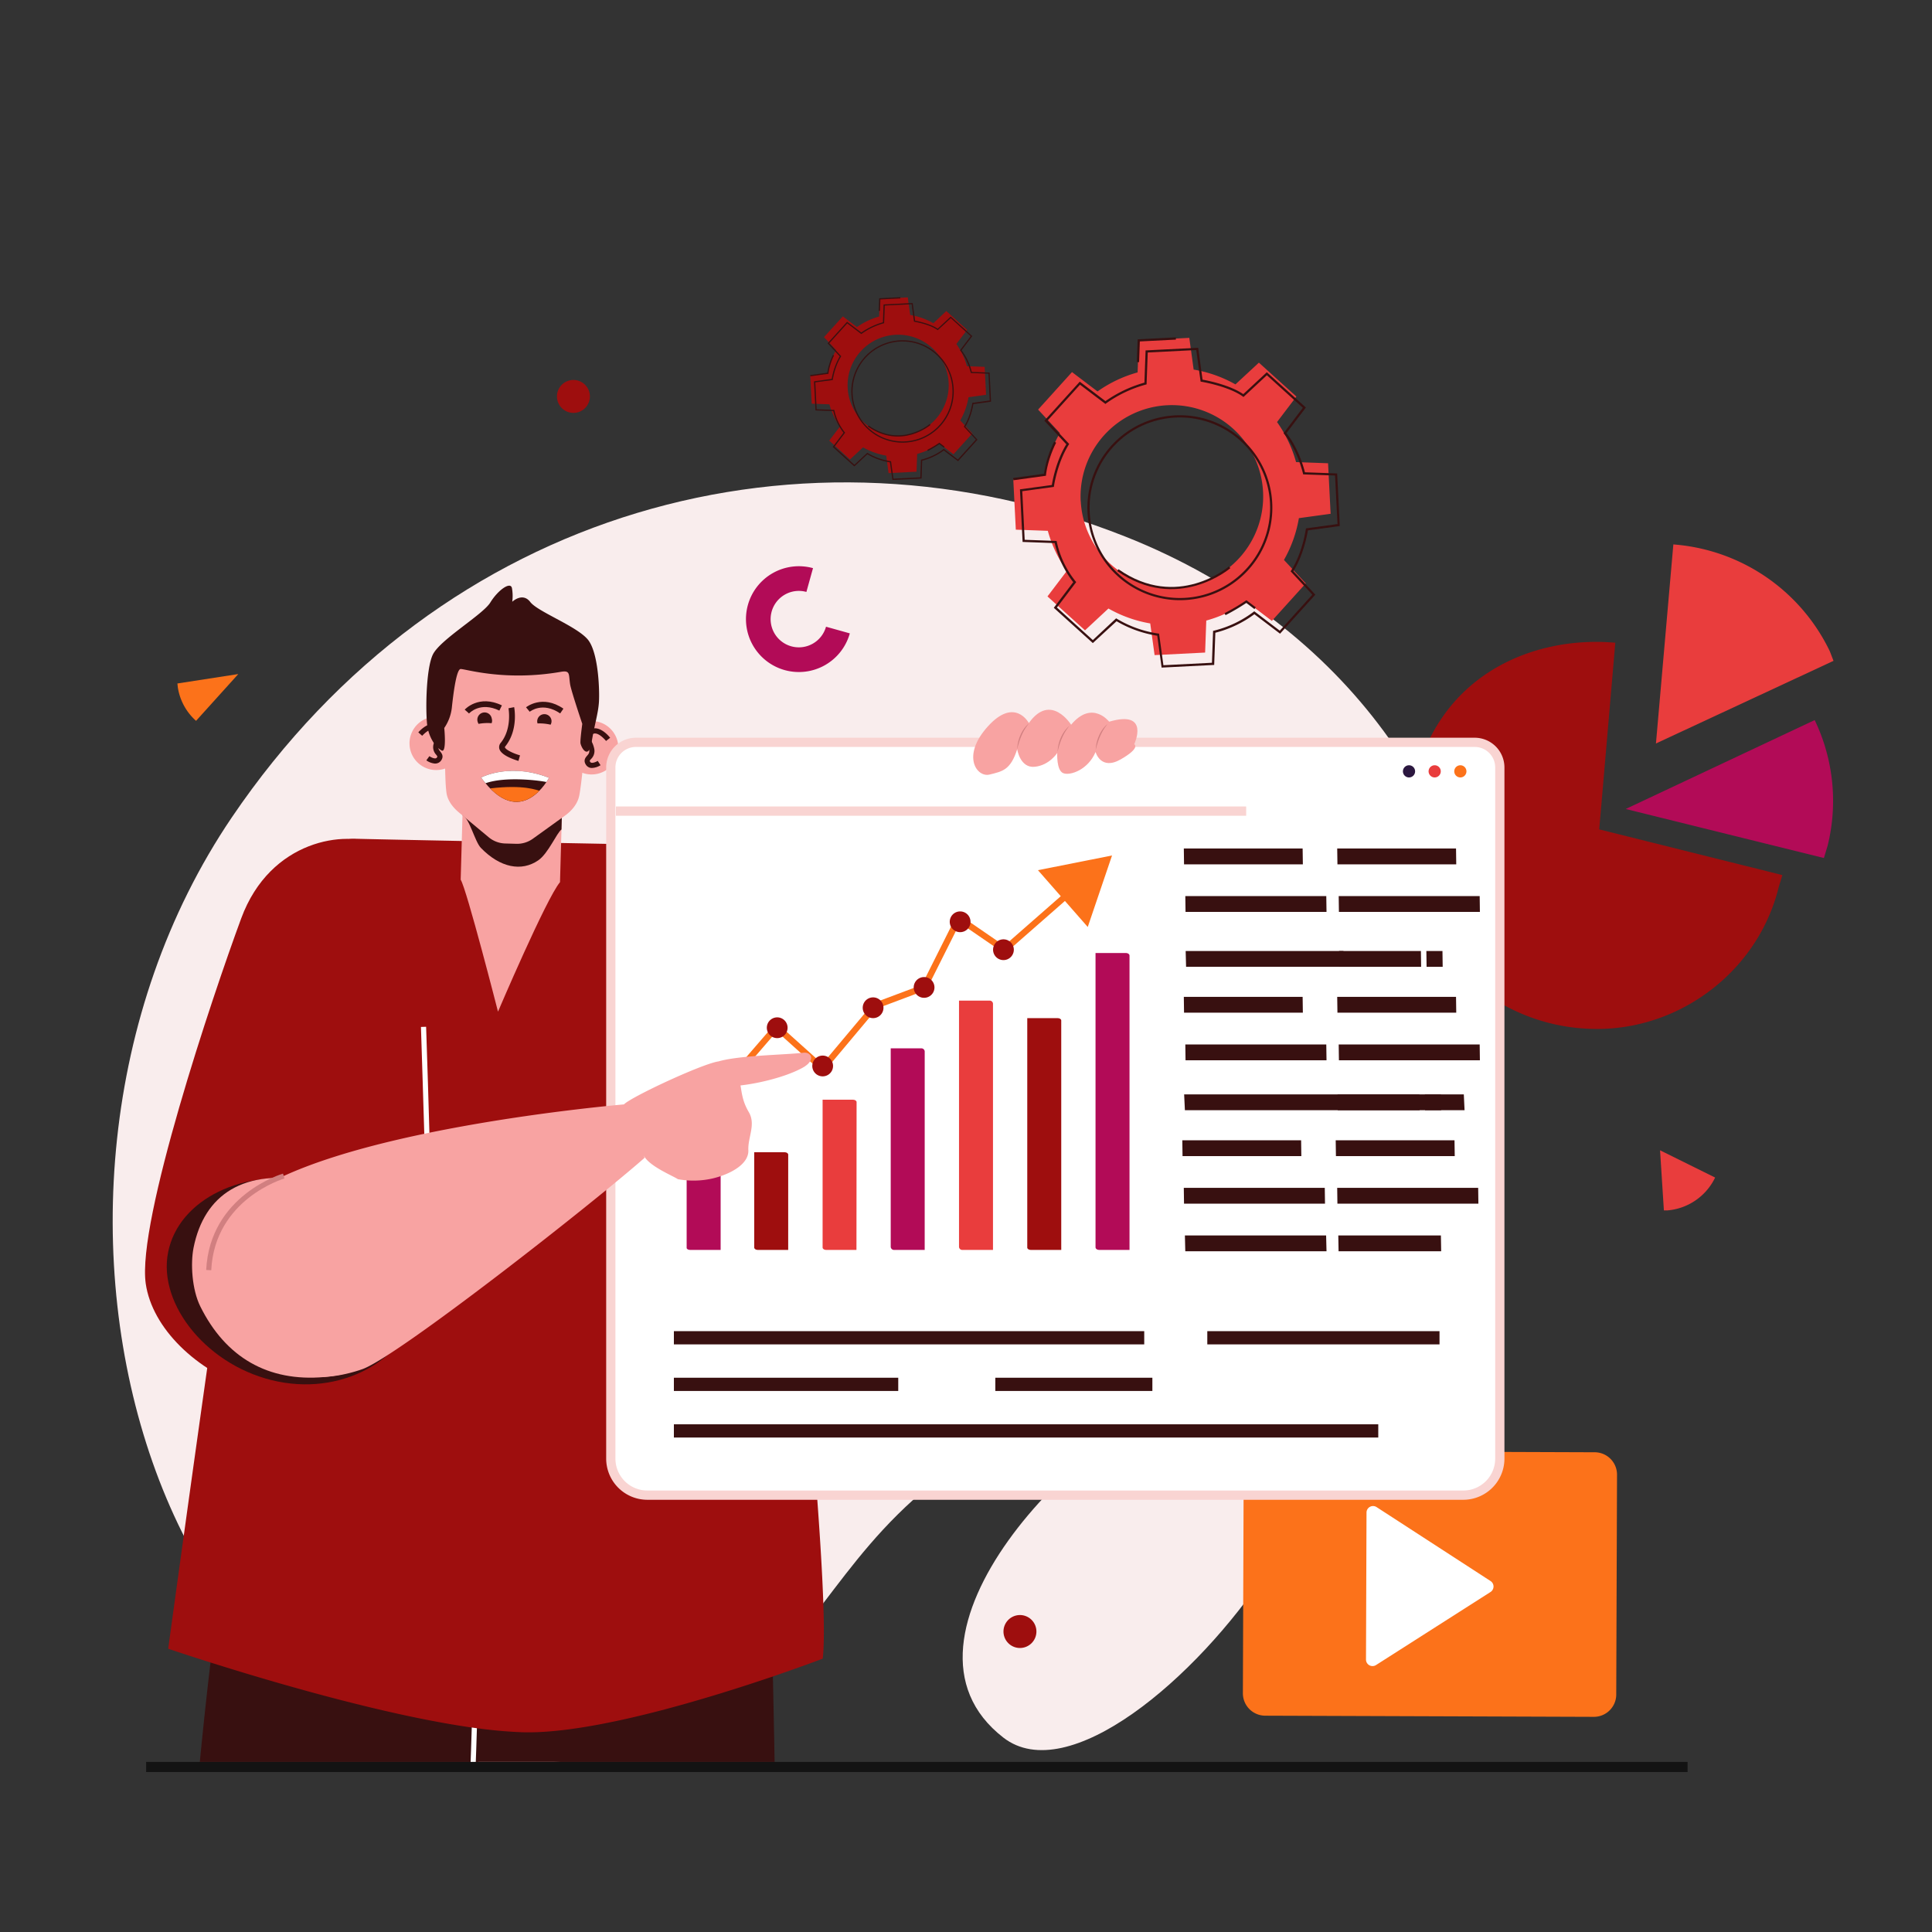 <svg id="Layer_1" data-name="Layer 1" xmlns="http://www.w3.org/2000/svg" xmlns:xlink="http://www.w3.org/1999/xlink" viewBox="0 0 1333 1333"><rect x="0" y="0" width="1333" height="1333" fill="#333333" stroke="none"/><defs><style>.cls-1{fill:none;}.cls-2{fill:#e93d3d;}.cls-3{fill:#9e0e0e;}.cls-4{fill:#b20b57;}.cls-5{fill:#fc721a;}.cls-6{fill:#f9eded;}.cls-7{fill:#131313;}.cls-8{fill:#fff;}.cls-9{fill:#381010;}.cls-10{clip-path:url(#clip-path);}.cls-11{fill:#f8a3a2;}.cls-12{fill:#f9d4d2;}.cls-13{fill:#2b173f;}.cls-14{fill:#d17f80;}</style><clipPath id="clip-path"><rect id="SVGID" class="cls-1" x="87.39" y="396.49" width="558.88" height="819.15"/></clipPath></defs><rect class="cls-1" x="0.2" y="-0.13" width="1333.33" height="1333.33"/><path class="cls-2" d="M1156.21,375.77l-1.67-.15-12,137.34,122.5-57-2.54-6.61A130.66,130.66,0,0,0,1156.21,375.77Z"/><path class="cls-3" d="M1106,709.87c56.73-1.81,107.51-41.91,121.21-97.71l2.54-8.39-15.56-3.91-7.59-1.89-1-.23-2.79-.7-99.42-24.81.67-7.68.26-2.9,10.17-118.21c-2-.17-4-.3-5.91-.38a141.31,141.31,0,0,0-16.82.12c-1,.05-2,.12-2.91.2-44.93,3.77-94.92,28.85-112,91.7-.26,1-.49,1.92-.73,2.88a192.45,192.45,0,0,0-5.31,48.28c.29,33.76,15.42,64.73,39.32,87.24.46.47.93.88,1.39,1.32a129.75,129.75,0,0,0,10.93,9,134.82,134.82,0,0,0,36.28,19,132.57,132.57,0,0,0,24.29,5.82c2.19.3,4.41.57,6.66.76A135.62,135.62,0,0,0,1106,709.87Z"/><path class="cls-4" d="M1121.68,558.17,1258.43,592s0,0,0-.05l2.53-8.35a128.72,128.72,0,0,0-8.9-86.77Z"/><path class="cls-2" d="M1183.14,812.92l.23-.46-38-18.8,2.65,41.49,2.18,0A40.23,40.23,0,0,0,1183.14,812.92Z"/><path class="cls-5" d="M164.41,465.07l-42,6.5h0l.27,2.62A39,39,0,0,0,126,485a38.49,38.49,0,0,0,9.27,12.35Z"/><path class="cls-3" d="M407,273.52a11.36,11.36,0,1,1-11.36-11.36A11.36,11.36,0,0,1,407,273.52Z"/><path class="cls-2" d="M721.27,1137a11.36,11.36,0,1,1-11.36-11.36A11.36,11.36,0,0,1,721.27,1137Z"/><path class="cls-6" d="M822.56,962.7c-75.83,21-219.06,167.49-130.25,236.2S1046.42,900.65,822.56,962.7Z"/><path class="cls-6" d="M843.07,940.48c-321.45,65.51-225,232.77-439.49,272.16C114.2,1265.79-21.51,831.84,159.92,564,304.89,350,555,282.4,776.59,370.28,1089.58,494.44,1096.8,888.76,843.07,940.48Z"/><rect class="cls-7" x="100.83" y="1215.64" width="1063.53" height="6.97"/><path class="cls-4" d="M569.92,432.41a19.47,19.47,0,1,1-13.54-24L560.94,392a36.5,36.5,0,1,0,25.4,45Z"/><path class="cls-5" d="M872.92,1183.75l226.73.8a15.43,15.43,0,0,0,15.49-15.37l.54-151.71A15.44,15.44,0,0,0,1100.3,1002l-226.73-.81a15.43,15.43,0,0,0-15.49,15.38l-.54,151.71A15.44,15.44,0,0,0,872.92,1183.75Z"/><path class="cls-8" d="M1028.45,1090.87l-78.61-51a4.5,4.5,0,0,0-7,3.76l-.36,101.39a4.5,4.5,0,0,0,6.92,3.8l79-50.41A4.5,4.5,0,0,0,1028.45,1090.87Z"/><path class="cls-3" d="M613.06,326.44l19.31-1,.44-12.23A48.55,48.55,0,0,0,648.12,306l9.75,7.4,13-14.33-8.34-9a48.54,48.54,0,0,0,5.7-16l12.12-1.67-1-19.3-12.22-.44a49,49,0,0,0-7.28-15.32l7.4-9.74-14.33-13L644,223a48.77,48.77,0,0,0-16-5.7l-1.67-12.12-19.3,1-.44,12.22a49,49,0,0,0-15.32,7.27l-9.74-7.39-13,14.32,8.33,8.95a49.1,49.1,0,0,0-5.7,16l-12.12,1.67,1,19.3,12.22.45a49,49,0,0,0,7.27,15.31L572.15,304,586.47,317l9-8.34a49,49,0,0,0,16,5.7Zm-28.21-58.86a34.88,34.88,0,1,1,36.59,33.08A34.89,34.89,0,0,1,584.85,267.58Z"/><polygon class="cls-9" points="606.28 214.48 606.6 205.78 621.16 205.04 621.2 205.9 607.43 206.59 607.14 214.51 606.28 214.48"/><path class="cls-9" d="M559.13,259.62l-.11-.84,11.79-1.63a40.32,40.32,0,0,1,3.9-12.28l.75.4a39.46,39.46,0,0,0-3.84,12.31l0,.33Z"/><path class="cls-9" d="M598.79,294.28l.49-.7c22.46,15.75,42-.88,42.18-1.05l.56.64C641.82,293.35,621.79,310.41,598.79,294.28Z"/><path class="cls-9" d="M639.78,310.4a80,80,0,0,0,8.1-4.78l.25-.18,3.58,2.72-.51.68-3.09-2.35a77.75,77.75,0,0,1-7.94,4.67Z"/><path class="cls-9" d="M562.64,283.18l-1-20.09,12.2-1.68a47.12,47.12,0,0,1,5.54-15.54l-8.38-9L584.46,222l9.81,7.43a49.47,49.47,0,0,1,14.91-7.07l.45-12.3,20.08-1,1.68,12.21c1.77.31,10.38,2,15.56,5.52l9-8.37,14.9,13.48-7.43,9.79a39.83,39.83,0,0,1,7.07,14.92l12.3.45,1,20.09-12.19,1.67c-.27,1.67-1.69,9.48-5.54,15.55l8.38,9L661,318.23l-9.8-7.44a43,43,0,0,1-14.92,7.07l-.44,12.3-20.09,1L614,319a44,44,0,0,1-15.54-5.55l-9,8.38-14.91-13.48,7.43-9.79a37.69,37.69,0,0,1-7.07-14.92Zm-.13-19.35.94,18.54,12.17.44.07.32a36.25,36.25,0,0,0,7.18,15.12l.23.26-7.37,9.73,13.75,12.43,8.91-8.29.27.17a42.68,42.68,0,0,0,15.8,5.64l.33,0,1.66,12.07,18.54-.93.44-12.16.31-.08a41.44,41.44,0,0,0,15.16-7.19l.25-.22,9.71,7.37,12.44-13.75-8.3-8.92.18-.28c4.35-6.68,5.62-15.71,5.64-15.8l0-.32,12.06-1.66L682,257.82l-12.16-.45-.08-.3c-2.43-9.68-7.14-15.1-7.18-15.15l-.23-.26,7.37-9.72L656,219.51,647,227.82l-.28-.2c-5.47-3.91-15.7-5.61-15.8-5.63l-.31-.05L629,209.89l-18.53.93L610,223l-.3.08a47.59,47.59,0,0,0-15.17,7.2l-.26.2-9.7-7.36-12.43,13.75,8.29,8.92-.17.27c-4.36,6.91-5.63,15.72-5.64,15.81l0,.32Z"/><path class="cls-9" d="M589.49,282.1a35.33,35.33,0,1,1,45.24,21.22A35.36,35.36,0,0,1,589.49,282.1Zm65.66-23.73a34.48,34.48,0,1,0-20.71,44.15A34.52,34.52,0,0,0,655.15,258.37Z"/><path class="cls-2" d="M796.62,452l34.86-1.76.8-22.08a87.6,87.6,0,0,0,27.66-13.13l17.61,13.36,23.39-25.88-15.06-16.17a88.05,88.05,0,0,0,10.3-28.84l21.89-3-1.76-34.87-22.08-.8A88.44,88.44,0,0,0,881.1,291.2l13.35-17.6-25.87-23.39-16.17,15A88.35,88.35,0,0,0,823.57,255l-3-21.89-34.87,1.76-.8,22.08a88.44,88.44,0,0,0-27.66,13.13l-17.6-13.35-23.39,25.87,15,16.17A88.22,88.22,0,0,0,721,327.58l-21.89,3,1.76,34.87,22.08.8a87.65,87.65,0,0,0,13.13,27.65l-13.36,17.61,25.88,23.39,16.17-15.05a88.14,88.14,0,0,0,28.84,10.29Zm-51-106.31a63,63,0,1,1,66.09,59.75A63,63,0,0,1,745.67,345.73Z"/><polygon class="cls-9" points="784.38 249.82 784.95 234.1 811.24 232.78 811.32 234.32 786.44 235.58 785.92 249.88 784.38 249.82"/><path class="cls-9" d="M699.21,331.36l-.21-1.53,21.3-2.93a72.77,72.77,0,0,1,7.05-22.19l1.36.73c-.06.1-5.67,10.72-7,22.23l-.06.59Z"/><path class="cls-9" d="M770.83,394l.89-1.26c40.57,28.46,75.83-1.59,76.19-1.9l1,1.17C848.56,392.27,812.38,423.09,770.83,394Z"/><path class="cls-9" d="M844.88,423.07a141.57,141.57,0,0,0,14.63-8.64l.46-.32,6.46,4.91-.93,1.23L859.92,416a147.07,147.07,0,0,1-14.34,8.43Z"/><path class="cls-9" d="M705.55,373.91l-1.83-36.28,22-3c.48-3,3-16.77,10-28.09l-15.14-16.26L745,263.33l17.72,13.43A88.59,88.59,0,0,1,789.6,264l.81-22.23,36.29-1.83,3,22c3.19.57,18.74,3.58,28.11,10l16.24-15.12L901,281.17l-13.42,17.68c1.78,2.18,8.76,11.45,12.77,27l22.22.81,1.82,36.28-22,3c-.48,3-3.05,17.11-10,28.09l15.14,16.26-24.35,26.93-17.7-13.44a77.65,77.65,0,0,1-26.94,12.78l-.8,22.22-36.28,1.83-3-22a79.36,79.36,0,0,1-28.07-10L754,443.7l-26.92-24.34,13.41-17.69a68.44,68.44,0,0,1-12.77-26.95Zm-.23-35L707,372.44l22,.79.13.58a65.46,65.46,0,0,0,13,27.32l.42.47-13.32,17.56L754,441.62l16.09-15,.49.3a77.12,77.12,0,0,0,28.54,10.19l.59.06,3,21.8,33.48-1.69.79-22,.56-.14a74.76,74.76,0,0,0,27.37-13l.47-.39L883,435.14l22.46-24.85-15-16.1.33-.5c7.85-12.06,10.15-28.38,10.17-28.54l.09-.57,21.78-3-1.69-33.49-22-.79-.13-.56c-4.39-17.48-12.89-27.26-13-27.35l-.41-.48,13.31-17.54L874.09,258.9l-16.13,15-.5-.36c-9.88-7.06-28.35-10.14-28.54-10.16l-.55-.1-3-21.76-33.48,1.68-.8,22-.55.15a86.06,86.06,0,0,0-27.4,13l-.46.36-17.52-13.29L722.7,290.23l15,16.1-.31.5c-7.87,12.47-10.17,28.39-10.19,28.55l-.08.57Z"/><path class="cls-9" d="M754.05,372a63.81,63.81,0,1,1,81.71,38.32A63.88,63.88,0,0,1,754.05,372Zm118.58-42.87a62.28,62.28,0,1,0-37.39,79.75A62.35,62.35,0,0,0,872.63,329.09Z"/><g class="cls-10"><path class="cls-9" d="M119.92,1676.47c-8.65,32.84-19.78,57.76,0,89.58,0,0,35.35-20,75.47,9,30.24,21.87,93.24,14.77,93.24,14.77,6.37-17.43,14.6-85.34,21-165.5,4.41-55.4,7.91-116.7,9.31-171.23.11-3.6.21-7.49.32-11.59,4.65-147.29,32.58-599.8,32.58-599.8l-149.95-3.4s-4.3,27-37.31,184.92c-27.69,132.66-37.14,336.1-49.08,453.67-2.23,22.37-4.58,41.62-7.17,56.71-14.46,84.42,13.16,105.92,13,133A39.9,39.9,0,0,1,119.92,1676.47Z"/><path class="cls-9" d="M325.27,1293.58c0,2.94.07,5.88.11,8.78.8,55.38,3.92,108.48,9.52,158a2.32,2.32,0,0,0,.07.52q1.36,12.13,2.94,24,1.47,11.18,3.15,22.05,14-2.42,28-4.55,14.85-2.25,29.78-4.2c8.54-1.12,17.08-2.17,25.69-3.15,40.36-4.66,81.21-7.84,122.1-10.08-2.35-37-9-68.82-10.61-178.79-.66-44.42-1.57-93.74-2.59-142.19-1.79-84.6-3.78-166.51-5-214.6,0-1.05-.07-2.07-.07-3.08-.67-25.38-1-40.57-1-40.57L408.75,889.57l-51.9-7.07q-2.85,18.33-5.43,36.69a7.62,7.62,0,0,0-.14.94c-1,7.28-2.07,14.6-3,21.91q-2.52,18.86-4.8,37.74c-1.64,14-3.22,28-4.65,42-5.67,54.47-9.63,108.65-11.76,161.64-.14,2.88-.25,5.78-.35,8.65C325.45,1226.51,325,1260.43,325.27,1293.58Z"/><path class="cls-9" d="M326,1060.2l1.56-3.22c-.4-.19-39.32-18.6-83.2-8.08l.83,3.47C287.82,1042.17,325.64,1060,326,1060.2Z"/><path class="cls-8" d="M318.25,1408.08l3.57.06c0-.47.8-48.31,3.77-122s3.74-102.42,3.74-102.7l-3.56-.1c0,.28-.78,29-3.74,102.65S318.26,1407.61,318.25,1408.08Z"/><path class="cls-11" d="M390.39,511.05A18.44,18.44,0,1,0,413,498.1,18.45,18.45,0,0,0,390.39,511.05Z"/><path class="cls-9" d="M408.34,529.86a12,12,0,0,0,6-1.89l-1.94-3c-1,.66-3.15,1.58-4.4,1.27a1.29,1.29,0,0,1-.87-.69c-.37-.64-.38-.66.62-1.81a7.67,7.67,0,0,0,2.21-7.33,19,19,0,0,0-2-5.25c-1.27-2.46-1.46-2.83.72-4.48,3.6-2.71,9.41,4.48,9.47,4.56l2.81-2.2c-2.95-3.77-9.31-9.09-14.43-5.21-4.58,3.47-3.07,6.39-1.74,9a16.08,16.08,0,0,1,1.68,4.31c.44,2.19-.37,3.11-1.39,4.28s-2.69,3.06-1,5.94a4.91,4.91,0,0,0,3.14,2.39A6,6,0,0,0,408.34,529.86Z"/><path class="cls-11" d="M319,509.05a18.43,18.43,0,1,1-21.85-14.2A18.43,18.43,0,0,1,319,509.05Z"/><path class="cls-9" d="M300,526.82a5.44,5.44,0,0,0,1.21-.09,4.88,4.88,0,0,0,3.27-2.21c1.81-2.78.29-4.71-.71-6s-1.71-2.18-1.15-4.34a16.23,16.23,0,0,1,1.92-4.22c1.48-2.5,3.15-5.33-1.23-9.05-4.9-4.17-11.55.8-14.69,4.39l2.67,2.36c.07-.07,6.26-6.93,9.71-4,2.09,1.77,1.87,2.13.47,4.51a19.05,19.05,0,0,0-2.3,5.13,7.66,7.66,0,0,0,1.79,7.44c.94,1.21.92,1.23.52,1.85a1.3,1.3,0,0,1-.91.64c-1.25.22-3.32-.8-4.31-1.51l-2.1,2.89A11.92,11.92,0,0,0,300,526.82Z"/><path class="cls-3" d="M116.05,1137.56s11.46,3.91,29.83,9.7c42.21,13.3,121,36.54,181.27,44.89l1.2.16c.81.11,1.58.22,2.36.3s1.48.23,2.21.3c10,1.24,19.35,2,27.87,2.28,24.26.67,57-5.4,89.33-13.55,31-7.86,61.58-17.62,83.79-25.18,20.44-7,33.73-12.06,33.73-12.06,3.18-26.25-3.72-117.69-11.86-206.5v0c-.44-5.2-.92-10.37-1.39-15.54q-1-10.16-1.92-20.17c-2.71-28.34-5.41-55.42-7.76-78.91-1-9.63-1.93-18.63-2.76-26.86-2-18.56-3.53-33.25-4.46-42.18-6.2-58.62-34.85-149.77-62.71-167.81a17.48,17.48,0,0,0-9.08-3.2c-8.14-.25-40.74-.88-78.56-1.6-2-.06-4-.09-6-.16-5.89-.09-11.92-.21-18-.33-7-.16-14-.28-20.93-.41-4.49-.08-8.9-.19-13.29-.27-3.47-.08-6.9-.13-10.3-.21-35.44-.7-65.31-1.32-73-1.53a27.73,27.73,0,0,0-7.61.82c-24.19,6-39.16,44.55-54.29,97.91-4.23,15-18.52,110.93-32.89,211.37C133.46,1009.9,116.05,1137.56,116.05,1137.56Z"/><path class="cls-3" d="M260.44,582.89c-21.43-10.36-73.86-3.79-94,50.71s-72,209.31-65.89,252c8.84,61.75,122.15,117.86,189.38,44.68,43.33-47.17,24.61-205.46,19.71-260.19S288,596.18,260.44,582.89Z"/><path class="cls-9" d="M215.94,815.13c47.88,9.57,80.78,47,73.48,83.48s-49.68,64.2-97.57,54.62S108.7,900.47,116,863.94,168.05,805.55,215.94,815.13Z"/><path class="cls-11" d="M223.83,950.09c-38.93,3.51-68.26-13.65-85.61-48.68-5.85-11.81-6.82-29.76-4.67-40.54,7.3-36.53,34.5-55.32,82.39-45.74,23.16,4.63,42.8,15.78,56.1,30.18C258.54,898.18,284.15,944.65,223.83,950.09Z"/><path class="cls-11" d="M319.49,548.54l-1.64,58.4C322,613.51,343.6,698,343.6,698s33.29-78.1,42.78-89.34l2.36-83.95S362.45,536.18,319.49,548.54Z"/><path class="cls-9" d="M331.78,585c-4.16-4.28-8-20.81-12.69-22.49l.4-14c43-12.36,69.25-23.82,69.25-23.82l-1.34,47.6c-3.32,2.47-9.16,16.59-16,21.29C359.87,601.54,345.1,598.74,331.78,585Z"/><path class="cls-11" d="M306.44,499.51c-3.21-28.08,4.32-42.3,32.08-50.85,29.68-9.14,55.3,4.34,64.45,34,3.16,10.25,2.65,23.72.43,33.41h.05s-2.13,24.9-3.82,33c-1.17,5.62-5.1,10.27-9.74,13.62l-22.24,16a18.62,18.62,0,0,1-11.38,3.5l-7.71-.22a18.59,18.59,0,0,1-11.38-4.3l-20.49-17.06c-4.31-3.59-8-8.35-8.68-13.91C306.51,535,307.39,507.82,306.44,499.51Z"/><path class="cls-9" d="M387,463.53c-38.8,6.74-66.16-2.1-69.19-1.94s-5.18,18.44-6.06,26.68a30.75,30.75,0,0,1-5.23,14s1.78,17.41-1.79,15.55S297,510.63,295.2,503s-1.62-41.05,3.47-51.42,34.43-27.41,39.65-35.91,13.94-14.7,14.9-9.89a30.44,30.44,0,0,1,.21,9.41s7.1-6.8,12.43.16,33.76,17.27,40.4,26.82,7.45,33.75,7,41.85-3.08,15.81-5,27.76-6.69,5.49-7.72,1.19c-.41-1.67,1.21-13.54,1.21-13.54s-7.75-23-8.39-27.28C392.29,465.23,393.64,462.37,387,463.53Z"/><path class="cls-9" d="M357.71,525l1.08-3.84c-4.59-1.29-9.87-3.82-10.41-5.53,0-.1-.08-.24.22-.61,9.13-11.31,6.28-26.48,6.15-27.12l-3.91.77c0,.13,2.6,14-5.34,23.84a4.58,4.58,0,0,0-.92,4.33C346.08,521.49,355.79,524.43,357.71,525Z"/><path class="cls-9" d="M386.49,492.23l2.25-3.28c-14.61-10.05-25.7-1-25.8-.94l2.55,3.06-1.27-1.52,1.26,1.53C365.84,490.79,374.43,484,386.49,492.23Z"/><path class="cls-9" d="M331.93,536.49s19.47-10.55,46.85.16C378.78,536.65,359.34,574.16,331.93,536.49Z"/><path class="cls-5" d="M372.2,545.52c-7,7.15-19,13.69-34-1.54C361.79,541.14,370.6,545.36,372.2,545.52Z"/><path class="cls-8" d="M335,540.41c-1-1.22-2-2.5-3.06-3.92,0,0,19.46-10.55,46.84.16a34.05,34.05,0,0,1-1.79,2.93C373.82,538.75,349.31,535.34,335,540.41Z"/><path class="cls-9" d="M370.9,499.14a4.48,4.48,0,0,1-.2-.74,4.95,4.95,0,0,1,9.77-1.59,4.85,4.85,0,0,1-.58,3.19A33.55,33.55,0,0,0,370.9,499.14Z"/><path class="cls-9" d="M323.61,492.28c.31-.35,7.8-8.38,20.93-2l1.75-3.59c-16-7.74-25.56,2.82-25.66,2.93l3,2.64L322.13,491Z"/><path class="cls-9" d="M330.16,499.44a6.42,6.42,0,0,1-.31-.7,5,5,0,1,1,9.43-3,4.88,4.88,0,0,1-.09,3.25A33.33,33.33,0,0,0,330.16,499.44Z"/><rect class="cls-9" x="486.13" y="700.84" width="3.5" height="120.08" transform="translate(-220.48 199.46) rotate(-18.93)"/><path class="cls-8" d="M297.87,835.22C296,768.78,294.05,709,294,708.43l-3.56.12c0,.59,2,60.34,3.84,126.78Z"/></g><path class="cls-8" d="M438.72,512.17h578.81a17.3,17.3,0,0,1,17.3,17.3v476.92a25.2,25.2,0,0,1-25.2,25.2h-563a25.2,25.2,0,0,1-25.2-25.2V529.47a17.3,17.3,0,0,1,17.3-17.3Z"/><path class="cls-12" d="M1009.64,1034.79h-563a28.43,28.43,0,0,1-28.4-28.4V529.47A20.53,20.53,0,0,1,438.72,509h578.81A20.53,20.53,0,0,1,1038,529.47v476.92A28.43,28.43,0,0,1,1009.64,1034.79ZM438.72,515.37a14.12,14.12,0,0,0-14.1,14.1v476.92a22,22,0,0,0,22,22h563a22,22,0,0,0,22-22V529.47a14.12,14.12,0,0,0-14.1-14.1Z"/><path class="cls-13" d="M972.16,528a4.2,4.2,0,1,0,4.2,4.2A4.2,4.2,0,0,0,972.16,528Z"/><path class="cls-2" d="M989.87,528a4.2,4.2,0,1,0,4.2,4.2A4.19,4.19,0,0,0,989.87,528Z"/><path class="cls-5" d="M1007.58,528a4.2,4.2,0,1,0,4.2,4.2A4.2,4.2,0,0,0,1007.58,528Z"/><rect class="cls-12" x="424.96" y="556.43" width="434.86" height="6.41"/><polygon class="cls-5" points="740.49 616.6 738.56 618.29 735.41 621.05 734.76 621.62 707.31 645.68 699.1 652.88 699.09 652.88 699.09 652.88 693.24 658.01 692.97 657.83 692.2 657.3 685.62 652.79 667.32 640.24 662.32 636.8 642.59 676.17 642.59 676.17 639.15 683.03 636.58 683.99 631.97 685.72 609.46 694.17 605.19 695.77 602.39 699.1 601.74 699.89 599.94 702.03 599.93 702.03 574.21 732.7 567.84 740.3 567.61 740.11 560.65 733.84 541.08 716.24 539.95 715.23 536.25 711.9 535.96 711.64 533.99 713.92 532.75 715.35 506.2 746.11 501.48 751.59 501.1 751.78 495.03 754.91 468.39 768.64 465.84 765.06 493.04 751.03 498.73 748.1 500.09 746.52 502.91 743.26 503.4 742.69 529.77 712.14 535.56 705.43 536.25 706.04 542.81 711.95 542.81 711.95 562.95 730.06 564.4 731.36 567.34 734 567.39 734.05 571.33 729.36 572.19 728.34 596.49 699.36 602.39 692.32 602.59 692.1 607.48 690.26 611.76 688.66 630.44 681.64 636.02 679.55 638.69 674.22 660.66 630.38 688.3 649.35 692.91 652.51 696.45 649.4 697.82 648.21 703.21 643.48 731.89 618.35 735.69 615.01 737.62 613.32 740.49 616.6"/><polygon class="cls-5" points="750.5 639.58 767.26 590.24 716.15 600.39 750.5 639.58"/><circle class="cls-2" cx="500.09" cy="749.84" r="7.16"/><path class="cls-3" d="M543.4,709.1a7.16,7.16,0,1,1-7.15-7.16A7.16,7.16,0,0,1,543.4,709.1Z"/><path class="cls-3" d="M574.77,735.48a7.16,7.16,0,1,1-7.15-7.16A7.16,7.16,0,0,1,574.77,735.48Z"/><path class="cls-3" d="M609.56,695.31a7.16,7.16,0,1,1-7.16-7.16A7.17,7.17,0,0,1,609.56,695.31Z"/><path class="cls-3" d="M644.74,681.29a7.16,7.16,0,1,1-7.16-7.16A7.16,7.16,0,0,1,644.74,681.29Z"/><path class="cls-3" d="M699.5,655.26a7.16,7.16,0,1,1-7.16-7.16A7.16,7.16,0,0,1,699.5,655.26Z"/><path class="cls-3" d="M669.61,636a7.16,7.16,0,1,1-7.16-7.16A7.15,7.15,0,0,1,669.61,636Z"/><path class="cls-3" d="M543.82,862.4h-21c-1.34,0-2.44-.75-2.44-1.65V795h21c1.35,0,2.45.74,2.45,1.65Z"/><path class="cls-2" d="M590.92,862.4H570c-1.34,0-2.44-.75-2.44-1.65v-102h21c1.35,0,2.45.75,2.45,1.65Z"/><path class="cls-4" d="M497.21,862.4h-21c-1.35,0-2.45-.63-2.45-1.39V775.17h21c1.35,0,2.45.62,2.45,1.38Z"/><path class="cls-4" d="M638,862.4h-21a2.29,2.29,0,0,1-2.44-2.09v-137h21a2.3,2.3,0,0,1,2.45,2.09Z"/><path class="cls-2" d="M685.12,862.4h-21a2.26,2.26,0,0,1-2.44-2v-170h21a2.25,2.25,0,0,1,2.44,2Z"/><path class="cls-3" d="M732.22,862.4h-21c-1.34,0-2.45-.72-2.45-1.6V702.47h21c1.34,0,2.44.72,2.44,1.59Z"/><path class="cls-4" d="M779.32,862.4h-21c-1.34,0-2.45-.82-2.45-1.82V657.53h21c1.35,0,2.45.82,2.45,1.82Z"/><polygon class="cls-9" points="915.24 629.18 915.08 618.27 817.82 618.27 817.97 629.18 915.24 629.18"/><polygon class="cls-9" points="898.92 596.35 898.76 585.43 816.79 585.43 816.94 596.35 898.92 596.35"/><polygon class="cls-9" points="1021.07 629.18 1020.92 618.27 923.65 618.27 923.8 629.18 1021.07 629.18"/><polygon class="cls-9" points="1004.75 596.35 1004.6 585.43 922.62 585.43 922.78 596.35 1004.75 596.35"/><polygon class="cls-9" points="915.24 731.54 915.08 720.63 817.82 720.63 817.97 731.54 915.24 731.54"/><polygon class="cls-9" points="898.92 698.71 898.76 687.79 816.79 687.79 816.94 698.71 898.92 698.71"/><polygon class="cls-9" points="1021.07 731.54 1020.92 720.63 923.65 720.63 923.8 731.54 1021.07 731.54"/><polygon class="cls-9" points="1004.75 698.71 1004.6 687.79 922.62 687.79 922.78 698.71 1004.75 698.71"/><polygon class="cls-9" points="927.22 667.05 926.92 656.14 818.06 656.14 818.35 667.05 927.22 667.05"/><polygon class="cls-9" points="980.52 667.06 980.37 656.14 923.89 656.14 924.04 667.06 980.52 667.06"/><polygon class="cls-9" points="995.39 667.06 995.24 656.14 984.13 656.14 984.28 667.06 995.39 667.06"/><polygon class="cls-9" points="915.24 863.33 914.97 852.42 817.53 852.42 817.8 863.33 915.24 863.33"/><polygon class="cls-9" points="914.2 830.49 914.04 819.58 816.77 819.58 816.93 830.49 914.2 830.49"/><polygon class="cls-9" points="897.87 797.65 897.72 786.74 815.75 786.74 815.9 797.65 897.87 797.65"/><polygon class="cls-9" points="994.35 863.33 994.16 852.42 923.37 852.42 923.56 863.33 994.35 863.33"/><polygon class="cls-9" points="1020.03 830.49 1019.88 819.58 922.61 819.58 922.76 830.49 1020.03 830.49"/><polygon class="cls-9" points="1003.71 797.65 1003.55 786.74 921.58 786.74 921.74 797.65 1003.71 797.65"/><polygon class="cls-9" points="1010.49 766 1009.97 755.09 817.01 755.09 817.53 766 1010.49 766"/><polygon class="cls-9" points="979.48 766 979.32 755.09 922.85 755.09 923 766 979.48 766"/><polygon class="cls-9" points="994.35 766 994.2 755.09 983.09 755.09 983.24 766 994.35 766"/><rect class="cls-9" x="464.95" y="982.71" width="486" height="9.13"/><rect class="cls-9" x="464.95" y="950.58" width="154.8" height="9.13"/><rect class="cls-9" x="686.73" y="950.58" width="108.36" height="9.13"/><rect class="cls-9" x="464.95" y="918.44" width="324.52" height="9.13"/><rect class="cls-9" x="832.99" y="918.44" width="160.22" height="9.13"/><path class="cls-11" d="M709.86,498.87s-9.63-18.26-28.24,2.28-7.55,35.45,1.15,33.26,14.46-2.94,19.05-17.49c0,0,1.94,13.13,12.07,12.13s15.57-9.53,15.57-9.53-.69,12,4.14,13.93,17.22-2.41,22.3-14.62c0,0,3.49,13.06,17.41,5.07s9.27-10.42,9.27-10.42,11.29-23.93-17.31-15.54c0,0-11.75-15.29-26.24,2.09C739,500,725,477.6,709.86,498.87Z"/><path class="cls-14" d="M729.7,518.7c.35-1.63.79-3.22,1.27-4.79a46.31,46.31,0,0,1,1.72-4.61,35.21,35.21,0,0,1,2.23-4.37,37.28,37.28,0,0,1,2.86-4,18.53,18.53,0,0,0-3.4,3.67,24,24,0,0,0-2.46,4.4A26.45,26.45,0,0,0,729.7,518.7Z"/><path class="cls-14" d="M756,517.42c.35-1.62.8-3.21,1.28-4.79A48.88,48.88,0,0,1,759,508a36.74,36.74,0,0,1,2.24-4.37,35.57,35.57,0,0,1,2.86-4,18.59,18.59,0,0,0-3.4,3.68,23.62,23.62,0,0,0-2.46,4.39A26.71,26.71,0,0,0,756,517.42Z"/><path class="cls-14" d="M701.82,516.92c.35-1.63.8-3.22,1.28-4.79a47.44,47.44,0,0,1,1.72-4.62,34.43,34.43,0,0,1,2.23-4.36,36.05,36.05,0,0,1,2.86-4,18.87,18.87,0,0,0-3.4,3.68,23.94,23.94,0,0,0-2.46,4.39A26.76,26.76,0,0,0,701.82,516.92Z"/><path class="cls-11" d="M516.33,793.63c-.4-9.15,5.37-17.79.25-26.44-4.24-7.16-4.74-12.9-5.66-18.29,12-1.32,30.63-5.62,42.48-12,9.82-5.26,6.43-11.22.85-10.56-12.68,1.49-43.06,1.76-57.85,5.79a1.6,1.6,0,0,0-.37.15c-10.68,1.28-60.33,24.38-65.56,29.72,0,0-207.32,17.49-264.89,67.81-53.56,46.81-.69,144.45,84.33,114.89C273.66,936.48,408.19,831,444.74,798.85l-.58-1.5h0c4,7.44,19.76,13.72,23.56,16.24a59.38,59.38,0,0,0,24.44-.62C505,809.79,516.72,802.78,516.33,793.63Z"/><path class="cls-14" d="M145.75,876.41l-3.49-.17c2.55-51.7,52.51-66.35,53-66.5l1,3.37C195.75,813.25,148.18,827.27,145.75,876.41Z"/><path class="cls-3" d="M715.08,1125.68a11.36,11.36,0,1,1-11.36-11.36A11.35,11.35,0,0,1,715.08,1125.68Z"/></svg>